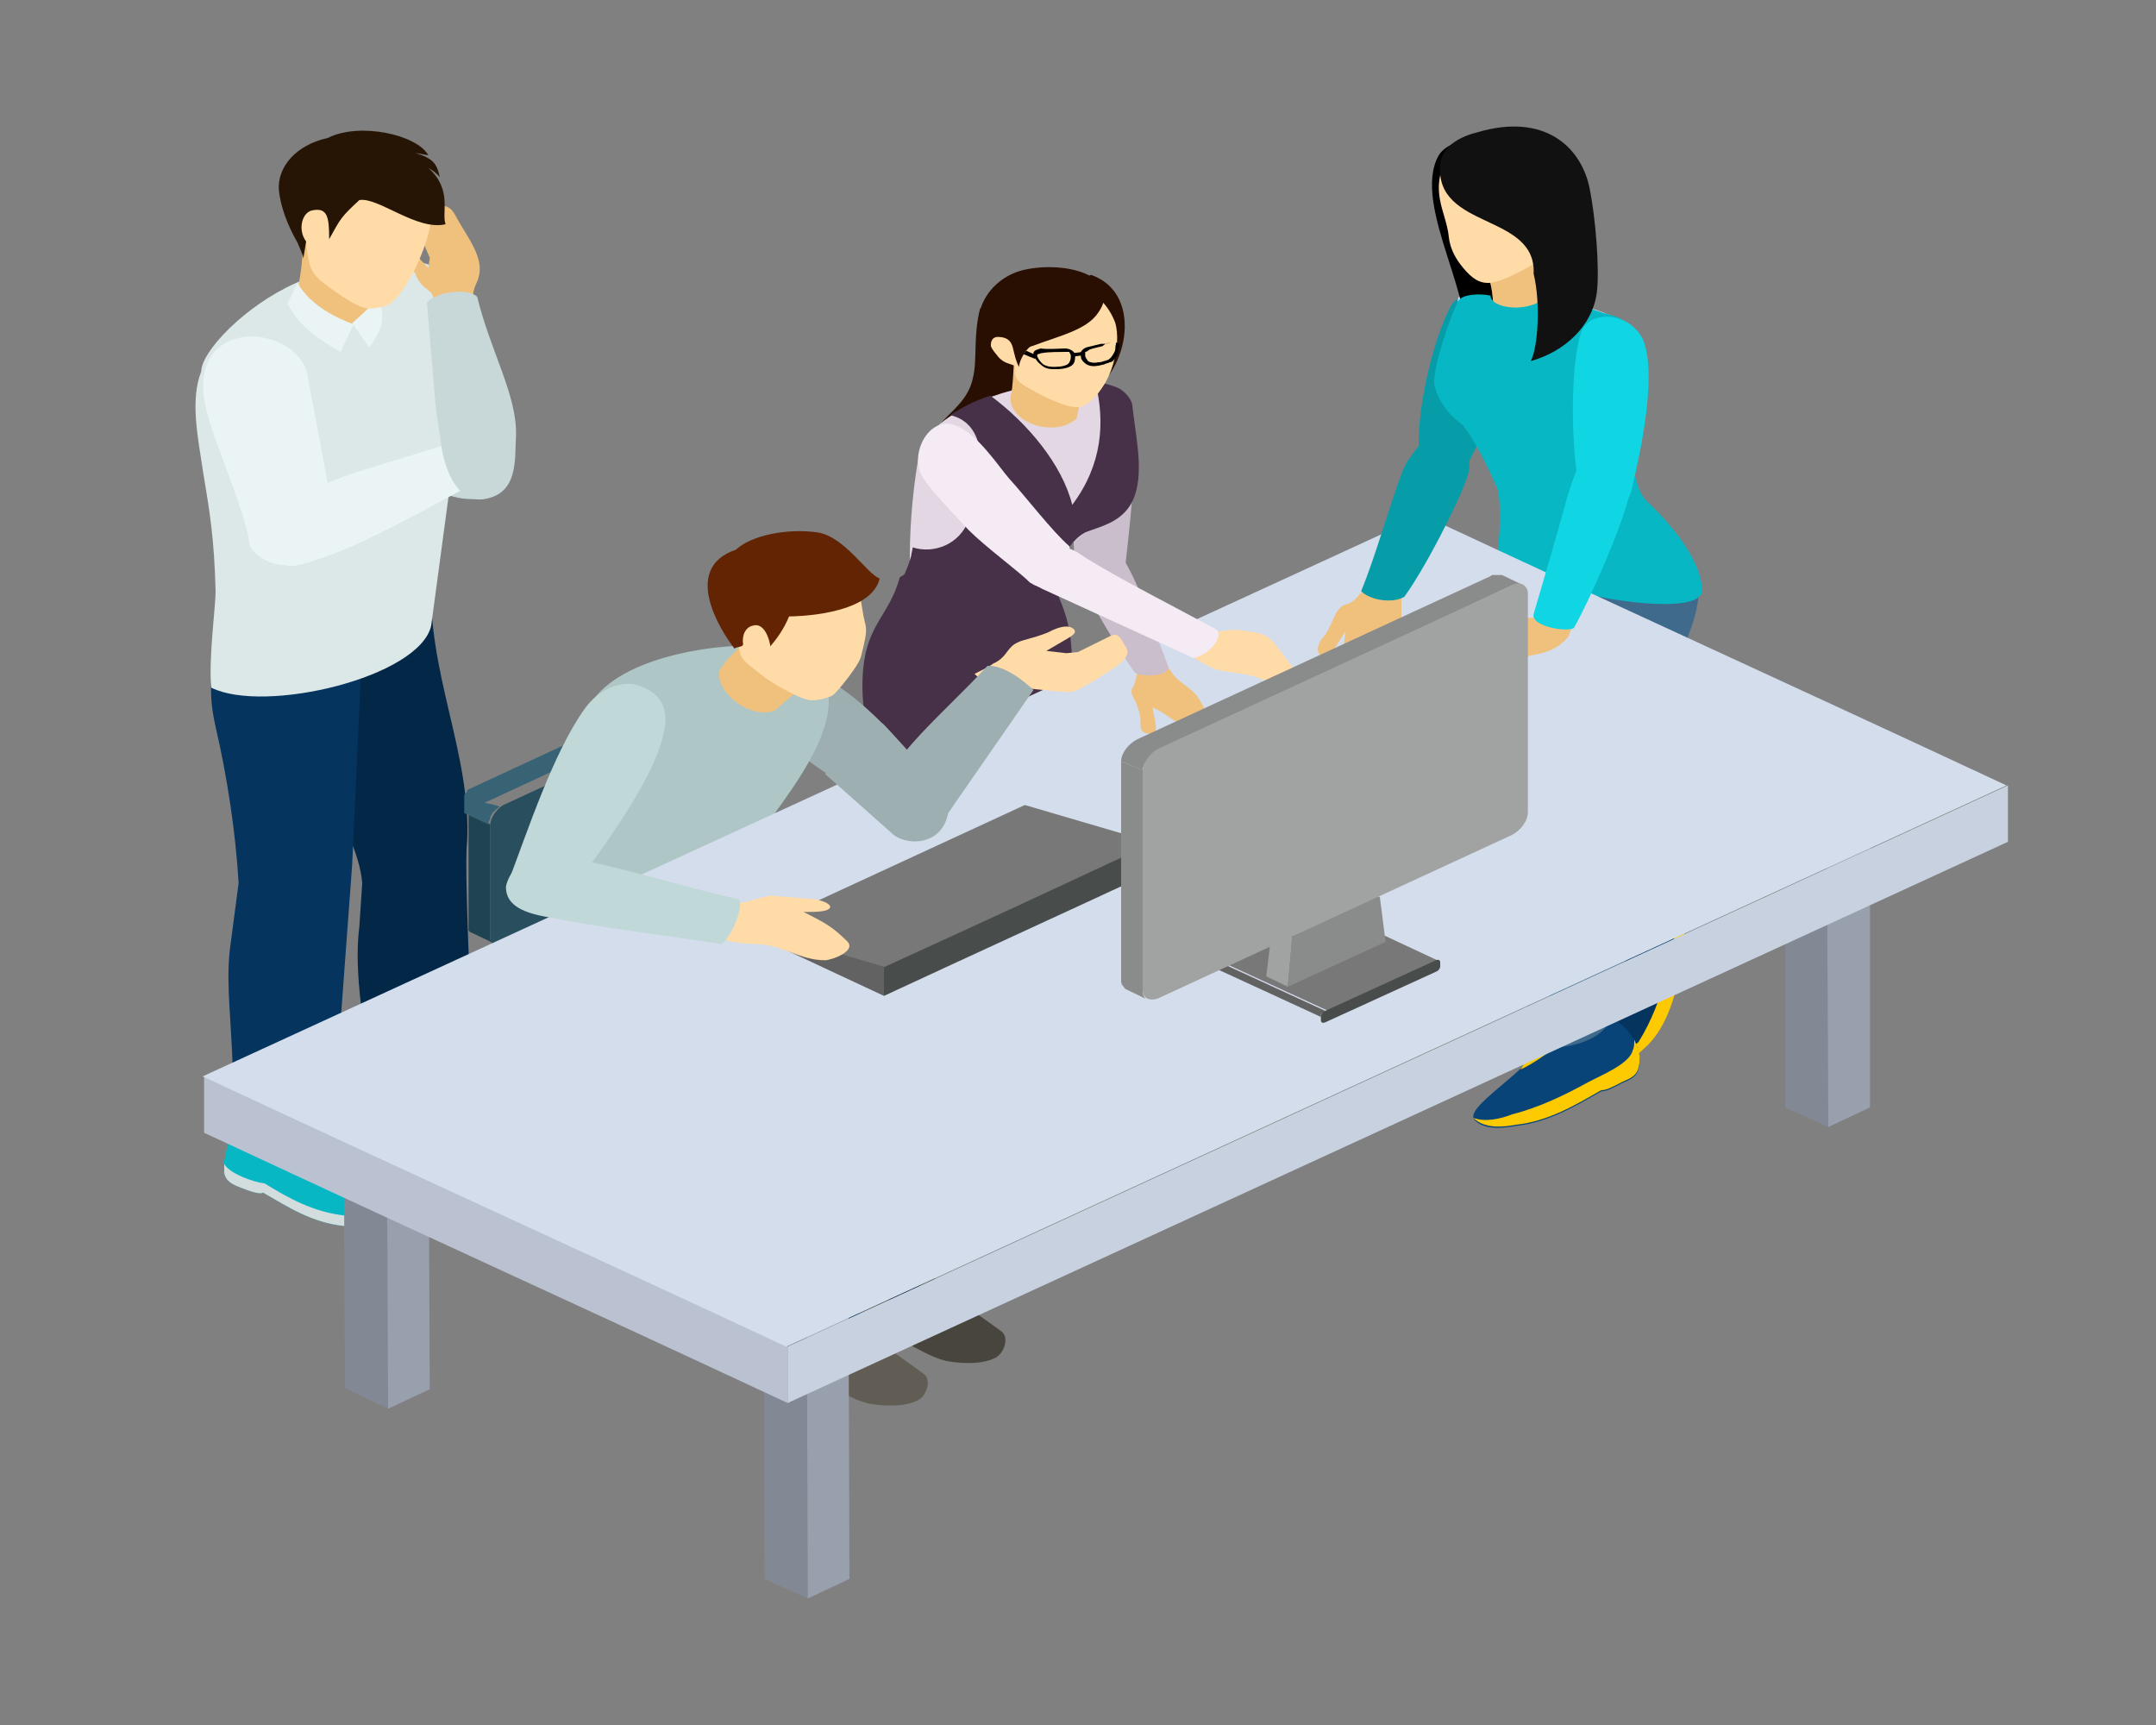 <?xml version="1.0" encoding="UTF-8"?>
<svg xmlns="http://www.w3.org/2000/svg" xmlns:xlink="http://www.w3.org/1999/xlink" width="350px" height="280px" viewBox="0 0 350 280" version="1.1">
<rect x="0" y="0" width="350" height="280" fill="#808080" stroke="none"/>
<g id="surface1">
<path style=" stroke:none;fill-rule:nonzero;fill:rgb(2.745%,71.765%,76.863%);fill-opacity:1;" d="M 50.633 182.934 C 51.801 186.48 52.965 187.414 54.832 188.906 C 56.234 190.027 63.934 193.945 64.633 195.254 C 65.102 196.188 65.102 197.492 63.465 198.426 C 61.602 199.359 58.102 199.359 55.766 198.988 C 50.633 198.426 46.898 196 42.699 193.574 C 42.234 193.945 40.602 193.387 38.734 192.641 C 37.332 192.078 36.633 191.52 36.398 190.398 C 36.168 189.652 36.398 188.16 36.633 187.414 C 36.867 185.359 38.035 183.68 39.199 181.625 L 44.102 180.691 Z M 50.633 182.934 "/>
<path style=" stroke:none;fill-rule:nonzero;fill:rgb(82.745%,86.667%,87.059%);fill-opacity:1;" d="M 64.867 195.812 C 65.102 196.559 64.633 197.68 63.465 198.426 C 61.602 199.359 58.102 199.359 55.766 198.988 C 50.633 198.426 46.898 196 42.699 193.574 C 42.234 193.945 40.602 193.387 38.734 192.641 C 37.332 192.078 36.633 191.52 36.398 190.398 L 36.398 188.906 C 37.102 190.398 41.066 191.895 42.934 192.078 C 46.898 194.508 50.867 196.746 56 197.309 C 58.332 197.68 61.832 197.68 63.699 196.746 C 64.168 196.188 64.633 196 64.867 195.812 Z M 64.867 195.812 "/>
<path style=" stroke:none;fill-rule:nonzero;fill:rgb(2.745%,61.569%,65.882%);fill-opacity:1;" d="M 75.133 178.266 C 76.301 181.812 77.465 182.746 79.332 184.238 C 80.734 185.359 88.434 189.281 89.133 190.586 C 89.602 191.52 89.602 192.828 87.965 193.762 C 86.102 194.691 82.602 194.691 80.266 194.32 C 75.133 193.762 71.398 191.332 67.199 188.906 C 66.734 189.281 65.102 188.719 63.234 187.973 C 61.832 187.414 61.133 186.852 60.898 185.734 C 60.668 184.988 60.898 183.492 61.133 182.746 C 61.367 180.691 62.535 179.012 63.699 176.961 L 68.602 176.027 Z M 75.133 178.266 "/>
<path style=" stroke:none;fill-rule:nonzero;fill:rgb(74.51%,79.608%,80%);fill-opacity:1;" d="M 89.367 191.148 C 89.602 191.895 89.133 193.012 87.965 193.762 C 86.102 194.691 82.602 194.691 80.266 194.32 C 75.133 193.762 71.398 191.332 67.199 188.906 C 66.734 189.281 65.102 188.719 63.234 187.973 C 61.832 187.414 61.133 186.852 60.898 185.734 L 60.898 184.238 C 61.602 185.734 65.566 187.227 67.434 187.414 C 71.398 189.84 75.367 192.078 80.5 192.641 C 82.832 193.012 86.332 193.012 88.199 192.078 C 88.668 191.707 89.133 191.52 89.367 191.148 Z M 89.367 191.148 "/>
<path style=" stroke:none;fill-rule:nonzero;fill:rgb(1.176%,15.294%,27.843%);fill-opacity:1;" d="M 49.934 96.508 C 48.766 101.172 47.133 105.281 46.668 109.945 C 45.734 118.906 58.102 133.652 58.801 143.359 L 58.332 150.453 C 57.398 157.734 59.035 167.254 61.133 179.012 C 63.465 183.309 76.066 184.238 77.234 182.934 C 77.465 182.559 75.133 141.68 75.832 136.641 C 76.535 122.266 69.301 109.199 70 93.707 Z M 49.934 96.508 "/>
<path style=" stroke:none;fill-rule:nonzero;fill:rgb(1.961%,20.392%,36.863%);fill-opacity:1;" d="M 36.398 98.746 C 35.234 106.398 33.133 109.945 35 117.973 C 36.867 126 38.266 135.148 38.734 143.359 L 37.332 154 C 36.398 161.281 38.5 171.172 37.566 182.375 C 35.934 187.414 52.035 190.773 53.668 187.785 L 57.168 140.375 C 57.867 126 58.332 114.426 59.035 99.121 Z M 36.398 98.746 "/>
<path style=" stroke:none;fill-rule:nonzero;fill:rgb(78.431%,84.706%,85.098%);fill-opacity:1;" d="M 69.766 77.652 C 71.168 81.199 77.234 81.574 80.266 80.453 C 82.133 79.707 83.301 76.16 83.535 74.293 C 82.602 68.32 77 48.16 73.266 45.172 C 68.832 41.812 60.668 41.441 59.266 51.148 C 58.566 55.625 66.035 69.254 69.766 77.652 Z M 69.766 77.652 "/>
<path style=" stroke:none;fill-rule:nonzero;fill:rgb(86.275%,90.588%,90.98%);fill-opacity:1;" d="M 32.668 60.293 C 30.801 64.961 32.199 71.309 32.898 76.16 C 34.066 83.254 34.766 87.172 35 95.945 C 35 98.559 33.832 106.961 34.301 111.625 C 42.934 115.922 68.133 109.945 70 101.547 L 74.668 66.828 C 75.832 60.668 77.699 41.254 65.801 42.559 C 61.367 43.121 54.602 42.746 48.066 45.922 C 39.668 49.652 32.668 57.121 32.668 60.293 Z M 32.668 60.293 "/>
<path style=" stroke:none;fill-rule:nonzero;fill:rgb(92.157%,95.686%,96.078%);fill-opacity:1;" d="M 41.301 89.602 C 45.5 94.078 54.832 90.719 54.832 87.172 L 49.934 61.039 C 48.535 52.266 28.699 50.773 33.832 67.762 C 35.465 73.359 38.734 80.453 40.367 87.172 C 40.367 88.105 40.602 89.039 41.301 89.602 Z M 41.301 89.602 "/>
<path style=" stroke:none;fill-rule:nonzero;fill:rgb(94.118%,75.686%,49.02%);fill-opacity:1;" d="M 49 37.707 C 49.465 40.32 48.766 45.547 48.066 47.973 C 46.898 52.078 61.602 56 61.133 48.348 C 61.133 47.227 61.133 46.105 61.367 44.988 Z M 74.199 35.465 C 75.832 38.453 78.633 41.812 77.699 44.988 C 77.465 46.105 76.301 47.227 77 49.652 L 70.465 51.148 C 70.234 49.465 70.465 48.719 70.234 47.973 C 70 47.039 68.133 46.668 67.434 44.426 C 66.5 42.934 65.102 41.441 66.266 40.879 C 66.965 40.691 67.668 41.441 68.133 42 C 68.602 42.559 69.066 42.934 69.535 43.492 C 69.535 42.934 69.766 42.375 69.766 41.812 C 69.301 40.691 68.832 39.762 68.367 38.641 L 67.199 35.281 C 66.965 34.535 68.832 33.602 70.234 33.414 C 73.035 33.039 73.5 34.16 74.199 35.465 Z M 74.199 35.465 "/>
<path style=" stroke:none;fill-rule:nonzero;fill:rgb(92.157%,95.686%,96.078%);fill-opacity:1;" d="M 48.301 45.922 C 50.398 49.652 54.832 51.707 57.398 52.641 L 55.301 57.121 C 49 53.574 47.832 51.332 46.668 49.281 Z M 48.301 45.922 "/>
<path style=" stroke:none;fill-rule:nonzero;fill:rgb(92.157%,95.686%,96.078%);fill-opacity:1;" d="M 61.367 47.414 C 60.668 49.465 59.266 50.586 57.168 52.453 L 59.965 56.375 C 62.066 53.387 62.301 52.266 61.832 49.465 Z M 61.367 47.414 "/>
<path style=" stroke:none;fill-rule:nonzero;fill:rgb(100%,85.882%,65.49%);fill-opacity:1;" d="M 70 35.094 C 70 38.641 66.266 47.602 63 49.465 C 62.301 49.84 60.434 50.215 59.5 50.027 C 57.633 49.84 53.199 46.48 52.035 45.547 C 50.168 43.867 50.168 42.746 49.699 39.574 L 48.535 36.961 L 49 28.188 C 55.535 26.32 61.133 25.012 64.168 25.762 C 67.199 26.508 69.766 28.559 70 35.094 Z M 70 35.094 "/>
<path style=" stroke:none;fill-rule:nonzero;fill:rgb(14.902%,8.235%,1.961%);fill-opacity:1;" d="M 72.332 36.398 C 71.633 34.535 73.5 30.801 69.535 27.254 C 70.234 27.625 70.934 28.188 71.398 28.746 C 70.934 26.691 70.465 25.762 67.434 24.828 C 68.367 25.012 68.602 25.012 69.535 25.199 C 67.668 21.84 58.332 19.785 53.199 22.398 C 48.066 23.52 45.035 27.066 45.266 30.801 C 45.5 33.414 46.668 36.586 48.301 39.387 C 48.766 40.508 49.234 41.441 49.234 42 L 49.699 39.199 C 48.301 37.332 49 34.535 50.633 34.16 C 53.199 33.602 53.434 35.281 53.434 38.828 C 55.301 35.465 55.301 35.281 58.332 32.48 C 61.367 31.922 67.668 37.52 72.332 36.398 Z M 72.332 36.398 "/>
<path style=" stroke:none;fill-rule:nonzero;fill:rgb(92.157%,95.686%,96.078%);fill-opacity:1;" d="M 57.633 76.719 L 72.801 72.055 C 76.301 72.426 78.633 75.602 77.465 78.215 C 67.898 83.254 59.266 88.293 51.801 90.719 C 47.367 92.027 46.199 92.961 43.398 89.039 C 41.066 86.055 46.668 81.199 51.102 79.332 C 52.734 78.586 55.301 77.465 57.633 76.719 Z M 57.633 76.719 "/>
<path style=" stroke:none;fill-rule:nonzero;fill:rgb(78.431%,84.706%,85.098%);fill-opacity:1;" d="M 70.699 65.707 L 69.301 49.094 C 70.699 47.414 75.832 46.668 77.465 48.16 C 79.566 56.934 84 64.215 83.766 70.746 C 83.535 74.48 84.234 80.078 78.633 81.012 C 74.199 81.762 72.102 75.973 71.633 72.238 C 71.398 70.375 70.934 67.574 70.699 65.707 Z M 70.699 65.707 "/>
<path style=" stroke:none;fill-rule:nonzero;fill:rgb(2.745%,61.569%,65.882%);fill-opacity:1;" d="M 235.434 49.84 C 232.867 54.691 230.301 64.961 230.301 71.867 C 230.301 76.348 236.832 78.398 238.699 74.48 C 241.965 68.133 246.867 57.867 245.234 52.078 C 243.832 47.039 237.066 46.48 235.434 49.84 Z M 235.434 49.84 "/>
<path style=" stroke:none;fill-rule:nonzero;fill:rgb(1.961%,20.392%,36.863%);fill-opacity:1;" d="M 257.602 154.375 C 258.766 156.238 259.699 158.852 259.934 161.652 C 260.398 166.879 259.465 172.105 261.566 172.48 C 264.133 172.852 266 170.801 267.398 169.492 C 270.434 166.32 271.602 161.84 272.535 157.922 C 273.234 157.359 273.465 156.426 273.934 154.934 C 274.398 153.625 274.398 152.879 273.699 152.133 C 273.234 151.574 272.301 150.641 271.602 150.266 C 267.633 147.84 264.832 148.961 262.965 148.215 L 260.168 149.332 Z M 257.602 154.375 "/>
<path style=" stroke:none;fill-rule:nonzero;fill:rgb(99.216%,79.216%,0.392%);fill-opacity:1;" d="M 261.332 172.293 C 261.332 172.293 261.566 172.293 261.801 172.48 C 264.367 172.852 266.234 170.801 267.633 169.492 C 270.668 166.32 271.832 161.84 272.766 157.922 C 273.465 157.359 273.699 156.426 274.168 154.934 C 274.633 153.625 274.633 152.879 273.934 152.133 C 273.465 151.574 272.535 150.641 271.832 150.266 C 271.133 149.895 270.434 149.52 269.734 149.332 C 270.199 149.707 270.668 150.266 271.133 150.641 C 272.766 152.508 270.898 156.426 270.434 158.48 C 269.5 162.027 268.102 165.762 266 169.121 C 264.832 170.055 263.199 171.734 261.332 172.293 Z M 254.566 154 C 254.566 153.254 257.133 151.945 259.234 152.32 C 262.035 152.879 261.566 159.039 260.633 162.215 C 259.465 158.48 254.566 155.492 254.566 154 Z M 254.566 154 "/>
<path style=" stroke:none;fill-rule:nonzero;fill:rgb(3.137%,26.667%,47.059%);fill-opacity:1;" d="M 251.766 166.508 C 251.066 168.559 249.434 170.988 247.332 173.039 C 243.133 176.961 238 180.32 239.398 181.812 C 241.035 183.492 244.066 183.121 246.168 182.746 C 251.301 182.188 255.734 179.574 259.934 177.148 C 260.867 177.148 261.801 176.586 263.668 175.652 C 265.066 175.094 265.766 174.535 266 173.414 C 266.234 172.668 266.234 171.547 266 170.801 C 265.066 166.879 262.266 165.945 261.566 164.641 L 258.535 164.078 Z M 251.766 166.508 "/>
<path style=" stroke:none;fill-rule:nonzero;fill:rgb(99.216%,79.216%,0.392%);fill-opacity:1;" d="M 239.168 181.441 C 239.168 181.625 239.168 181.625 239.168 181.441 C 241.035 183.309 244.066 182.934 246.168 182.559 C 251.301 182 255.734 179.387 259.934 176.961 C 260.867 176.961 261.801 176.398 263.668 175.465 C 265.066 174.906 265.766 174.348 266 173.227 C 266.234 172.48 266.234 171.359 266 170.613 C 265.766 169.867 265.535 169.309 265.301 168.746 C 265.301 169.309 265.301 170.055 265.066 170.426 C 264.602 172.668 259.934 174.535 257.832 175.652 C 254.102 177.707 249.898 179.762 245.465 180.879 C 243.602 181.625 241.035 182.188 239.168 181.441 Z M 239.168 181.441 "/>
<path style=" stroke:none;fill-rule:nonzero;fill:rgb(77.647%,87.059%,94.902%);fill-opacity:1;" d="M 255.035 49.094 C 262.965 51.148 267.633 53.945 265.766 55.441 C 263.668 56.934 255.734 56.375 247.801 54.32 C 239.867 52.266 235.199 49.465 237.066 47.973 C 239.168 46.668 247.102 47.039 255.035 49.094 Z M 255.035 49.094 "/>
<path style=" stroke:none;fill-rule:nonzero;fill:rgb(21.176%,35.294%,47.059%);fill-opacity:1;" d="M 235.668 120.398 L 255.965 153.812 C 255.965 154 256.199 154 256.434 154 C 257.602 154 259.699 151.945 261.332 149.52 C 262.5 147.652 262.965 145.973 262.734 145.414 C 260.168 138.133 257.367 129.734 252 123.387 C 250.133 121.148 249.434 121.52 247.566 119.652 C 243.133 115.172 235.199 116.48 235.668 120.398 Z M 235.668 120.398 "/>
<path style=" stroke:none;fill-rule:nonzero;fill:rgb(21.176%,35.294%,47.059%);fill-opacity:1;" d="M 235.898 119.281 C 234.5 122.828 243.832 126.188 248.5 121.52 L 270.668 90.719 L 249.199 77.84 C 246.633 84 245.699 85.309 243.602 91.652 C 240.566 100.613 237.766 111.625 235.898 119.281 Z M 235.898 119.281 "/>
<path style=" stroke:none;fill-rule:nonzero;fill:rgb(25.098%,41.569%,54.902%);fill-opacity:1;" d="M 258.535 84.375 L 256.898 84.375 L 255.734 91.465 C 251.766 99.121 252.234 116.668 252.465 123.945 L 252.465 126.934 C 252.234 132.906 263.668 130.668 265.066 127.492 C 267.398 121.895 268.102 119.465 270.199 112.934 C 273.699 102.105 281.867 93.332 267.867 83.625 Z M 258.535 84.375 "/>
<path style=" stroke:none;fill-rule:nonzero;fill:rgb(25.098%,41.569%,54.902%);fill-opacity:1;" d="M 252.465 127.121 L 251.301 169.492 C 251.301 169.68 251.301 169.867 251.535 169.867 C 252.465 170.238 256.199 169.867 259 168.188 C 261.102 166.879 261.801 165.012 261.801 164.266 C 263.898 155.492 266.699 145.414 266.234 138.879 C 266 132.719 265.066 129.359 265.066 126.746 C 265.301 120.961 252.699 115.922 252.465 127.121 Z M 252.465 127.121 "/>
<path style=" stroke:none;fill-rule:nonzero;fill:rgb(0%,0%,0%);fill-opacity:1;" d="M 242.199 21.84 C 237.766 22.398 234.734 23.332 233.566 25.199 C 228.898 33.414 240.801 50.215 237.066 56.934 L 247.801 54.508 L 250.602 31.547 Z M 242.199 21.84 "/>
<path style=" stroke:none;fill-rule:nonzero;fill:rgb(94.118%,75.686%,49.02%);fill-opacity:1;" d="M 250.367 37.332 C 250.602 39.012 249.668 43.309 253.168 47.227 L 246.867 53.199 L 242.434 51.148 C 242.434 47.227 241.965 44.988 240.332 42 Z M 250.367 37.332 "/>
<path style=" stroke:none;fill-rule:nonzero;fill:rgb(2.745%,71.765%,76.863%);fill-opacity:1;" d="M 252.699 46.105 C 255.266 48.906 257.832 50.215 261.566 51.148 C 268.566 53.012 266.699 62.719 265.301 69.254 C 264.602 72.988 265.066 75.602 265.535 77.652 C 266 79.148 266.234 80.266 267.398 81.387 C 272.301 86.055 276.734 92.027 276.266 96.508 L 276.035 96.508 C 276.035 96.691 275.801 96.879 275.566 97.066 C 273.234 98.746 264.367 98.188 255.5 95.945 C 247.332 93.895 242.199 91.094 243.133 89.414 C 243.602 86.055 243.602 81.012 243.133 79.52 C 242.668 78.215 239.867 72.055 237.535 69.066 C 234.734 67.012 233.332 64.586 232.867 62.535 C 232.398 60.293 235.434 51.148 236.832 48.719 C 237.535 47.785 240.102 47.602 241.965 47.973 C 241.965 50.398 250.367 51.332 252.699 46.105 Z M 252.699 46.105 "/>
<path style=" stroke:none;fill-rule:nonzero;fill:rgb(100%,85.882%,65.49%);fill-opacity:1;" d="M 234.965 25.387 C 231.934 31.172 234.734 34.16 235.199 38.453 C 235.434 40.691 236.602 42.375 237.535 43.492 C 238.934 45.172 240.102 45.922 241.5 45.922 C 244.066 46.105 253.867 40.691 253.867 37.895 L 254.102 26.691 Z M 234.965 25.387 "/>
<path style=" stroke:none;fill-rule:nonzero;fill:rgb(7.059%,6.667%,6.667%);fill-opacity:1;" d="M 248.965 44.426 C 250.133 49.281 249.668 56.375 248.5 58.613 C 253.867 57.121 258.535 53.012 259.234 47.414 C 259.699 43.492 259 35.281 258.066 30.613 C 256.668 23.707 250.602 18.293 239.867 21.465 C 237.535 22.027 234.035 23.52 233.801 26.691 C 232.867 37.332 249.434 34.535 248.965 44.426 Z M 248.965 44.426 "/>
<path style=" stroke:none;fill-rule:nonzero;fill:rgb(99.216%,79.216%,0.392%);fill-opacity:1;" d="M 249.434 164.266 C 250.133 163.707 252.934 164.266 254.332 165.762 C 255.965 167.812 250.367 171.922 246.867 173.602 C 249.199 170.238 248.035 165.387 249.434 164.266 Z M 249.434 164.266 "/>
<path style=" stroke:none;fill-rule:nonzero;fill:rgb(79.608%,74.51%,80%);fill-opacity:1;" d="M 182.699 64.215 C 185.734 67.012 183.168 87.359 182.699 91.652 C 182 92.586 179.434 94.266 175.465 93.895 C 174.535 92.961 174.535 91.84 174.535 91.652 C 173.832 85.867 174.766 75.039 174.535 69.066 Z M 182.699 64.215 "/>
<path style=" stroke:none;fill-rule:nonzero;fill:rgb(16.078%,5.882%,0.392%);fill-opacity:1;" d="M 159.133 50.027 C 157.965 54.32 158.668 58.426 157.965 61.227 C 157.266 64.961 154.234 66.828 152.602 68.879 C 147.699 75.227 176.633 63.465 176.633 63.281 C 175 57.68 169.398 54.879 164.035 51.707 C 164.5 51.895 159.133 50.215 159.133 50.027 Z M 159.133 50.027 "/>
<path style=" stroke:none;fill-rule:nonzero;fill:rgb(94.118%,75.686%,49.02%);fill-opacity:1;" d="M 168 94.641 L 169.633 94.641 L 169.398 106.773 C 169.867 113.68 171.5 127.492 171.734 134.398 C 171.965 138.879 170.566 141.121 170.566 144.48 C 171.035 154 169.633 163.148 169.398 172.852 L 164.035 176.961 C 161.465 162.215 157.5 154.188 157.965 145.785 C 158.668 131.785 157.965 131.973 156.102 123.199 C 153.301 109.762 155.168 119.281 155.867 113.867 C 156.332 109.762 157.266 104.535 161.465 94.078 Z M 168 94.641 "/>
<path style=" stroke:none;fill-rule:nonzero;fill:rgb(100%,85.882%,65.49%);fill-opacity:1;" d="M 156.566 101.734 L 158.199 101.734 L 157.965 113.867 C 158.434 120.773 160.066 134.586 160.301 141.492 C 160.535 145.973 159.133 148.215 159.133 151.574 C 159.602 161.094 158.199 170.238 157.965 179.945 L 152.602 184.055 C 150.035 169.309 146.066 161.281 146.535 152.879 C 147.234 138.879 146.535 139.066 144.668 130.293 C 141.867 116.852 143.734 126.375 144.434 120.961 C 144.898 116.852 145.832 111.625 150.035 101.172 Z M 156.566 101.734 "/>
<path style=" stroke:none;fill-rule:nonzero;fill:rgb(100%,85.882%,65.49%);fill-opacity:1;" d="M 157.965 175.84 C 157.734 178.453 158.434 179.945 158.898 180.879 C 160.066 183.121 164.965 185.922 167.066 187.602 L 166.367 189.84 L 163.801 189.84 L 160.535 189.652 C 158.668 188.535 157.035 187.039 155.633 186.105 C 150.965 183.121 149.332 182.746 150.5 180.508 C 150.965 179.574 151.668 176.027 150.5 171.734 Z M 157.965 175.84 "/>
<path style=" stroke:none;fill-rule:nonzero;fill:rgb(1.961%,20.392%,36.863%);fill-opacity:1;" d="M 165.434 186.48 C 165.898 186.852 166.367 187.414 166.367 187.973 C 166.367 188.535 165.668 189.094 164.035 189.094 C 161.934 189.281 158.668 187.227 156.566 185.547 C 154.234 183.68 152.133 182 150.965 179.945 C 149.566 181.254 149.102 182.746 149.566 184.801 L 150.035 187.039 L 153.301 188.348 L 154.699 187.973 L 154.699 187.227 C 156.332 188.16 158.434 190.398 159.832 190.961 C 163.102 192.453 165.434 192.266 167.301 192.266 C 168.699 192.266 170.102 191.52 169.867 190.398 C 169.168 188.535 166.367 187.039 165.434 186.48 Z M 165.434 186.48 "/>
<path style=" stroke:none;fill-rule:nonzero;fill:rgb(94.118%,75.686%,49.02%);fill-opacity:1;" d="M 169.398 170.613 C 169.168 173.227 169.867 174.719 170.332 175.652 C 171.5 177.895 176.398 180.691 178.5 182.375 L 177.801 184.613 L 175.234 184.613 L 171.965 184.426 C 170.102 183.309 168.465 181.812 167.066 180.879 C 162.398 177.895 160.766 177.52 161.934 175.281 C 162.398 174.348 163.102 170.801 161.934 166.508 Z M 169.398 170.613 "/>
<path style=" stroke:none;fill-rule:nonzero;fill:rgb(1.569%,15.686%,27.843%);fill-opacity:1;" d="M 176.867 181.254 C 177.332 181.625 177.801 182.188 177.801 182.746 C 177.801 183.309 177.102 183.867 175.465 183.867 C 173.367 184.055 170.102 182 168 180.32 C 165.668 178.453 163.566 176.773 162.398 174.719 C 161 176.027 160.535 177.52 161 179.574 L 161.465 181.812 L 164.734 183.121 L 166.133 182.746 L 166.133 182 C 167.766 182.934 169.867 185.172 171.266 185.734 C 174.535 187.227 176.867 187.039 178.734 187.039 C 180.133 187.039 181.535 186.293 181.301 185.172 C 180.602 183.492 178.035 181.812 176.867 181.254 Z M 176.867 181.254 "/>
<path style=" stroke:none;fill-rule:nonzero;fill:rgb(27.843%,19.216%,28.235%);fill-opacity:1;" d="M 140 111.441 C 140 119.094 143.5 128.238 144.898 140 C 144.898 140.934 145.602 141.68 146.766 142.426 C 150.5 144.293 159.133 143.172 165.668 140.188 C 170.332 137.945 172.898 135.332 172.434 133.465 C 175 106.027 174.301 102.852 171.965 97.066 C 170.801 93.895 168.234 90.535 168.234 89.039 C 160.301 95.762 151.898 89.785 146.066 93.707 C 144.199 100.613 140 101.359 140 111.441 Z M 140 111.441 "/>
<path style=" stroke:none;fill-rule:nonzero;fill:rgb(88.627%,84.314%,89.02%);fill-opacity:1;" d="M 157.734 65.707 C 153.535 67.574 150.035 70.188 149.102 74.293 C 148.398 78.215 147.699 84.188 147.699 90.348 C 147.699 110.879 175.934 86.613 175.934 86.613 C 178.035 85.492 181.301 85.121 183.168 82.32 C 185.734 78.215 184.332 72.238 183.633 66.453 C 183.633 65.148 182.934 64.027 181.301 63.281 C 176.633 61.039 166.133 61.785 157.734 65.707 Z M 157.734 65.707 "/>
<path style=" stroke:none;fill-rule:nonzero;fill:rgb(27.843%,19.216%,28.235%);fill-opacity:1;" d="M 183.867 66.266 C 184.566 72.055 185.965 78.027 183.398 82.133 C 181.535 84.934 178.5 85.492 176.168 86.426 C 174.066 87.547 171.734 90.535 169.633 98 L 144.434 106.961 C 140.699 100.613 146.301 96.508 147.934 90.16 C 147.934 89.785 148.168 89.227 148.168 88.852 C 151.668 89.973 155.867 88.293 157.266 84.375 C 160.766 74.668 159.367 68.508 154.234 67.387 C 156.332 66.078 157.965 65.148 160.766 64.215 C 166.832 68.691 172.434 75.414 174.066 81.945 C 178.965 75.414 179.434 68.508 177.801 61.973 C 179.199 62.16 180.602 62.535 181.766 63.094 C 183.168 64.027 183.867 65.148 183.867 66.266 Z M 183.867 66.266 "/>
<path style=" stroke:none;fill-rule:nonzero;fill:rgb(94.118%,75.686%,49.02%);fill-opacity:1;" d="M 164.734 57.121 C 164.5 58.988 164.5 63.094 164.035 64.398 C 163.801 68.691 171.266 71.121 174.766 67.945 L 176.168 61.414 Z M 164.734 57.121 "/>
<path style=" stroke:none;fill-rule:nonzero;fill:rgb(16.078%,5.882%,0.392%);fill-opacity:1;" d="M 177.102 44.613 C 186.199 47.785 182.699 61.785 175.934 64.215 L 167.301 61.602 L 165.898 54.879 L 170.566 47.973 Z M 177.102 44.613 "/>
<path style=" stroke:none;fill-rule:nonzero;fill:rgb(100%,85.882%,65.49%);fill-opacity:1;" d="M 181.066 52.453 C 181.535 54.133 181.535 56.934 180.367 60.105 C 179.668 61.973 178.965 62.906 178.266 63.84 C 177.566 64.773 176.168 66.078 175 66.078 C 172.668 66.266 167.766 63.465 166.832 62.906 C 165.434 62.16 164.734 61.414 164.734 60.293 L 164.734 59.359 C 163.801 58.988 163.102 58.988 162.168 58.055 C 161.465 57.121 160.535 56.375 160.301 54.32 C 159.602 48.906 163.332 46.48 167.301 45.547 C 172.668 44.613 178.965 46.668 181.066 52.453 Z M 181.066 52.453 "/>
<path style=" stroke:none;fill-rule:nonzero;fill:rgb(16.078%,5.882%,0.392%);fill-opacity:1;" d="M 165.434 59.547 C 164.965 58.801 164.734 57.68 164.5 56.746 C 164.266 55.625 163.801 54.691 161.934 54.691 C 161 54.691 160.301 55.812 161.465 57.867 C 156.102 53.574 159.367 44.988 166.832 43.68 C 173.832 42.375 182.234 45.172 178.266 50.773 C 176.398 53.574 171.965 54.508 167.535 56.188 C 166.832 56.188 165.434 58.426 165.434 59.547 Z M 165.434 59.547 "/>
<path style=" stroke:none;fill-rule:nonzero;fill:rgb(0%,0%,0%);fill-opacity:1;" d="M 176.398 56.375 C 177.102 56.188 178.035 56 178.734 55.812 L 179.199 55.812 C 179.668 55.812 179.898 55.625 180.367 55.625 L 181.301 55.625 C 182 55.812 181.766 56.375 181.535 56.746 L 181.535 56.934 C 181.535 57.309 181.301 57.867 181.066 58.055 C 180.832 58.426 180.602 58.801 180.133 58.801 C 179.898 58.988 179.434 58.988 179.199 59.172 C 178.965 59.172 178.5 59.359 178.266 59.359 C 177.332 59.547 176.633 59.359 176.168 58.988 C 175.699 58.613 175.465 58.238 175.465 57.867 L 175.465 57.121 C 175.699 56.746 175.934 56.559 176.398 56.375 Z M 178.965 56.188 C 178.266 56.375 177.332 56.559 176.867 56.746 C 176.633 56.934 176.398 57.121 176.168 57.121 L 176.168 57.68 C 176.168 58.055 176.398 58.238 176.633 58.613 C 176.867 58.801 177.566 58.988 178.266 58.801 C 178.5 58.801 178.734 58.801 179.199 58.613 C 179.434 58.613 179.668 58.426 179.898 58.426 C 180.133 58.238 180.367 58.055 180.602 57.68 C 180.832 57.309 181.066 56.934 181.066 56.559 L 181.066 56.375 C 181.066 56 181.301 55.625 181.066 55.625 L 180.367 55.625 C 180.133 55.625 179.668 55.812 179.434 55.812 Z M 172.898 57.121 C 172.199 57.121 170.102 57.121 169.168 57.309 C 168.934 57.309 168.699 57.492 168.465 57.492 C 168.234 57.68 168.465 58.055 168.699 58.426 C 168.934 58.801 169.398 59.172 169.398 59.172 C 170.102 59.547 170.566 59.547 171.266 59.547 C 172.199 59.547 173.367 59.359 173.602 58.801 C 173.832 58.426 173.832 58.055 173.832 57.68 C 173.832 57.492 173.602 57.309 173.602 57.121 Z M 172.898 56.559 C 173.367 56.559 173.832 56.746 174.066 56.934 C 174.301 57.121 174.535 57.309 174.535 57.68 C 174.535 58.055 174.535 58.613 174.301 58.988 C 173.832 59.734 172.434 59.922 171.5 59.922 C 170.566 59.922 169.867 59.922 169.168 59.359 C 168.934 59.172 168.465 58.801 168.234 58.426 C 167.766 57.867 167.535 57.309 168 56.934 C 168.234 56.746 168.465 56.746 168.934 56.559 C 170.102 56.746 172.199 56.559 172.898 56.559 Z M 172.898 56.559 "/>
<path style=" stroke:none;fill-rule:nonzero;fill:rgb(0%,0%,0%);fill-opacity:1;" d="M 174.301 57.309 L 175.699 57.121 L 175.699 57.68 L 174.301 57.867 Z M 168.234 57.68 L 166.602 56.934 L 166.133 57.492 L 168 58.238 Z M 168.234 57.68 "/>
<path style=" stroke:none;fill-rule:nonzero;fill:rgb(61.569%,68.627%,69.02%);fill-opacity:1;" d="M 153.066 128.426 C 153.066 132.535 145.133 134.586 144.434 132.535 C 137.199 127.68 129.965 122.641 122.734 117.602 L 127.867 107.332 C 139.066 110.879 146.301 120.773 153.066 128.426 Z M 153.066 128.426 "/>
<path style=" stroke:none;fill-rule:nonzero;fill:rgb(28.235%,27.059%,24.314%);fill-opacity:1;" d="M 150.734 205.707 C 151.668 208.879 160.766 214.668 162.633 216.16 C 163.801 217.094 163.102 219.707 161.465 220.453 C 159.602 221.387 156.566 221.387 154.234 221.012 C 151.434 220.641 148.168 218.398 144.434 216.535 C 140.699 214.668 136.266 213.359 136.266 211.68 C 136.5 209.441 137.199 207.574 137.898 204.398 L 143.266 205.52 Z M 150.734 205.707 "/>
<path style=" stroke:none;fill-rule:nonzero;fill:rgb(12.157%,26.275%,31.765%);fill-opacity:1;" d="M 94.5 201.973 L 94.5 202.348 C 94.5 202.348 94.5 202.535 94.734 202.535 L 94.965 202.719 L 95.199 202.719 L 113.398 211.121 L 113.398 213.359 L 95.199 204.961 L 94.965 204.773 L 94.734 204.586 L 94.734 204.215 Z M 94.5 201.973 "/>
<path style=" stroke:none;fill-rule:nonzero;fill:rgb(16.078%,30.98%,36.863%);fill-opacity:1;" d="M 114.102 211.309 C 114.102 211.309 114.102 211.492 114.102 211.309 C 114.566 211.309 114.801 211.492 115.035 211.492 L 115.965 211.492 C 116.199 211.492 116.434 211.309 116.668 211.309 L 137.668 201.602 C 138.133 201.414 138.367 201.039 138.367 200.852 L 138.367 203.094 C 138.367 203.281 138.133 203.652 137.668 203.84 L 116.668 213.547 C 116.668 213.547 116.434 213.547 116.434 213.734 L 114.102 213.734 C 113.867 213.734 113.867 213.547 113.633 213.547 L 113.633 211.309 Z M 114.102 211.309 "/>
<path style=" stroke:none;fill-rule:nonzero;fill:rgb(21.569%,38.824%,45.882%);fill-opacity:1;" d="M 95.199 201.227 C 94.266 201.602 94.266 202.348 95.199 202.719 L 113.398 211.121 C 114.332 211.492 115.734 211.492 116.668 211.121 L 137.668 201.414 C 138.602 201.039 138.602 200.293 137.668 199.922 L 119.465 191.52 C 118.535 191.148 117.133 191.148 116.199 191.52 Z M 95.199 201.227 "/>
<path style=" stroke:none;fill-rule:nonzero;fill:rgb(1.569%,11.373%,20%);fill-opacity:1;" d="M 116.434 162.215 L 115.734 173.602 L 116.434 203.652 L 120.168 201.973 L 120.168 160.535 Z M 116.434 162.215 "/>
<path style=" stroke:none;fill-rule:nonzero;fill:rgb(3.137%,20.784%,36.078%);fill-opacity:1;" d="M 116.434 162.215 L 112.699 160.535 L 112.699 201.973 L 116.434 203.652 Z M 116.434 162.215 "/>
<path style=" stroke:none;fill-rule:nonzero;fill:rgb(21.176%,48.627%,51.373%);fill-opacity:1;" d="M 131.832 175.84 L 134.633 174.535 L 134.633 172.668 L 131.832 174.16 Z M 131.832 175.84 "/>
<path style=" stroke:none;fill-rule:nonzero;fill:rgb(1.569%,11.373%,20%);fill-opacity:1;" d="M 97.535 154 L 97.535 153.066 L 100.566 151.762 L 100.566 152.879 C 100.566 153.254 100.801 153.441 100.801 153.812 C 101.035 154.188 101.035 154.559 101.266 154.934 L 101.965 156.055 C 102.199 156.426 102.434 156.613 102.668 156.988 C 102.898 157.172 103.133 157.547 103.367 157.734 L 103.602 157.922 L 104.301 158.48 L 104.535 158.668 C 104.766 158.852 105.234 159.039 105.465 159.227 L 102.434 160.535 C 101.965 160.348 101.734 160.16 101.5 159.973 L 101.266 159.785 L 100.801 159.414 L 100.332 159.039 L 100.102 158.852 C 99.867 158.668 99.867 158.48 99.633 158.48 C 99.633 158.48 99.633 158.293 99.398 158.293 C 99.398 158.293 99.398 158.105 99.168 158.105 C 99.168 157.922 98.934 157.922 98.934 157.734 C 98.934 157.547 98.699 157.547 98.699 157.359 C 98.699 157.172 98.465 157.172 98.465 156.988 C 98.465 156.801 98.234 156.801 98.234 156.613 C 98.234 156.426 98 156.426 98 156.238 C 98 156.055 97.766 156.055 97.766 155.867 C 97.766 155.68 97.535 155.68 97.535 155.492 L 97.535 155.121 C 97.535 154.934 97.535 154.746 97.301 154.559 L 97.301 154.188 C 97.535 154.375 97.535 154.188 97.535 154 C 97.535 154.188 97.535 154.188 97.535 154 Z M 97.535 154 "/>
<path style=" stroke:none;fill-rule:nonzero;fill:rgb(1.569%,11.373%,20%);fill-opacity:1;" d="M 97.535 153.254 L 100.566 151.762 L 100.566 126.934 L 97.535 128.426 Z M 97.535 153.254 "/>
<path style=" stroke:none;fill-rule:nonzero;fill:rgb(27.451%,66.667%,70.588%);fill-opacity:1;" d="M 97.535 128.426 L 100.566 126.934 L 98.465 126 L 95.668 127.492 Z M 105.934 159.414 L 134.633 172.668 L 131.832 174.16 L 103.133 160.906 Z M 105.934 159.414 "/>
<path style=" stroke:none;fill-rule:nonzero;fill:rgb(3.137%,20.784%,36.078%);fill-opacity:1;" d="M 95.668 127.492 L 97.766 128.426 L 97.766 153.254 C 97.766 156.055 100.332 159.414 103.367 160.906 L 132.066 174.16 L 132.066 176.027 L 103.367 162.773 C 99.168 160.906 95.898 156.238 95.898 152.32 Z M 95.668 127.492 "/>
<path style=" stroke:none;fill-rule:nonzero;fill:rgb(12.157%,26.275%,31.765%);fill-opacity:1;" d="M 85.168 164.078 L 85.168 164.453 C 85.168 164.453 85.168 164.641 85.398 164.641 L 85.633 164.828 L 85.867 165.012 C 85.867 165.012 86.102 165.012 86.102 165.199 L 113.867 178.078 L 113.867 181.625 L 86.102 168.746 C 86.102 168.746 85.867 168.746 85.867 168.559 L 85.633 168.375 L 85.398 168.188 L 85.398 167.625 Z M 85.168 164.078 "/>
<path style=" stroke:none;fill-rule:nonzero;fill:rgb(16.078%,30.98%,36.863%);fill-opacity:1;" d="M 115.035 178.453 C 115.266 178.641 115.266 178.641 115.035 178.453 C 115.5 178.641 115.965 178.641 116.434 178.641 C 116.898 178.641 117.367 178.641 117.832 178.453 C 118.301 178.453 118.535 178.266 119 178.078 L 151.199 163.148 C 151.898 162.773 152.133 162.398 152.133 162.027 L 152.133 165.574 C 152.133 165.945 151.898 166.508 151.199 166.691 L 119 181.625 C 118.766 181.625 118.766 181.812 118.535 181.812 C 118.301 181.812 118.301 181.812 118.066 182 L 114.801 182 C 114.566 182 114.332 181.812 114.102 181.812 L 114.102 178.266 C 114.332 178.266 114.801 178.453 115.035 178.453 Z M 115.035 178.453 "/>
<path style=" stroke:none;fill-rule:nonzero;fill:rgb(21.569%,38.824%,45.882%);fill-opacity:1;" d="M 86.332 162.961 C 84.934 163.52 84.934 164.641 86.332 165.199 L 114.102 178.078 C 115.5 178.641 117.602 178.641 119 178.078 L 151.199 163.148 C 152.602 162.586 152.602 161.465 151.199 160.906 L 123.434 148.027 C 122.035 147.465 119.699 147.465 118.535 148.027 Z M 86.332 162.961 "/>
<path style=" stroke:none;fill-rule:nonzero;fill:rgb(12.157%,26.275%,31.765%);fill-opacity:1;" d="M 79.566 133.84 L 79.566 152.32 C 79.566 152.508 79.566 152.508 79.801 152.691 C 79.801 152.691 79.801 152.879 80.035 152.879 C 80.035 153.066 80.266 153.066 80.5 153.254 L 76.535 151.387 C 76.301 151.387 76.301 151.199 76.066 151.012 L 76.066 131.414 Z M 79.566 133.84 "/>
<path style=" stroke:none;fill-rule:nonzero;fill:rgb(21.569%,38.824%,45.882%);fill-opacity:1;" d="M 80.965 131.039 L 80.5 131.414 C 80.266 131.602 80.266 131.785 80.035 131.785 C 80.035 131.973 79.801 132.16 79.801 132.16 C 79.801 132.348 79.566 132.535 79.566 132.719 C 79.566 132.906 79.566 133.094 79.332 133.281 L 79.332 133.84 L 75.367 131.973 L 75.367 128.988 L 75.602 128.801 C 75.602 128.801 75.602 128.613 75.832 128.613 L 75.832 128.238 L 108.035 113.309 L 109.199 113.309 L 113.168 115.172 C 113.168 115.172 112.934 115.172 112.699 114.988 L 111.766 114.988 C 111.535 114.988 111.535 115.172 111.301 115.172 L 79.102 130.105 C 78.867 130.105 78.867 130.293 78.633 130.293 C 81.434 130.852 81.199 131.039 80.965 131.039 Z M 80.965 131.039 "/>
<path style=" stroke:none;fill-rule:nonzero;fill:rgb(16.078%,30.98%,36.863%);fill-opacity:1;" d="M 82.133 130.48 L 114.332 115.547 C 115.734 114.988 116.898 115.359 116.898 116.668 L 116.898 134.773 C 116.898 136.078 115.734 137.574 114.332 138.32 L 82.133 153.254 C 80.734 153.812 79.566 153.441 79.566 152.133 L 79.566 134.027 C 79.566 132.719 80.734 131.039 82.133 130.48 Z M 82.133 130.48 "/>
<path style=" stroke:none;fill-rule:nonzero;fill:rgb(0.784%,10.196%,18.824%);fill-opacity:1;" d="M 136.035 167.254 L 133.934 176.773 L 134.867 207.945 C 136.5 212.238 149.566 212.988 151.434 205.148 C 151.898 191.148 151.898 176.773 151.898 163.895 C 148.867 159.785 136.734 153.066 134.168 152.691 Z M 136.035 167.254 "/>
<path style=" stroke:none;fill-rule:nonzero;fill:rgb(0.784%,10.196%,18.824%);fill-opacity:1;" d="M 121.801 145.785 C 130.434 148.586 145.602 155.867 150.734 159.973 C 151.668 160.719 151.668 161.652 151.898 162.398 C 153.066 168.934 145.367 170.988 141.168 169.867 C 129.5 167.066 120.867 160.348 110.133 153.625 Z M 121.801 145.785 "/>
<path style=" stroke:none;fill-rule:nonzero;fill:rgb(1.176%,15.294%,27.843%);fill-opacity:1;" d="M 108.965 151.387 C 117.602 154.188 134.867 163.332 139.301 168.746 C 140 169.492 140.234 170.426 140.465 171.172 C 141.633 177.707 133.699 180.691 129.734 179.574 C 121.332 177.52 109.434 172.668 100.801 168 C 97.301 165.945 86.566 164.641 90.066 148.027 Z M 108.965 151.387 "/>
<path style=" stroke:none;fill-rule:nonzero;fill:rgb(38.039%,36.471%,32.941%);fill-opacity:1;" d="M 138.133 212.613 C 139.066 215.785 148.168 221.574 150.035 223.066 C 151.199 224 150.5 226.613 148.867 227.359 C 147 228.293 143.965 228.293 141.633 227.922 C 138.832 227.547 135.566 225.309 131.832 223.441 C 128.102 221.574 123.668 220.266 123.668 218.586 C 123.898 216.348 124.602 214.48 125.301 211.309 L 130.668 212.426 Z M 138.133 212.613 "/>
<path style=" stroke:none;fill-rule:nonzero;fill:rgb(1.176%,15.294%,27.843%);fill-opacity:1;" d="M 124.602 173.602 L 122.5 183.121 L 123.668 211.121 C 123.668 215.227 140 218.215 140 211.68 C 140.465 198.055 140.699 184.613 140.699 171.734 C 137.668 167.625 125.535 159.414 122.965 159.227 Z M 124.602 173.602 "/>
<path style=" stroke:none;fill-rule:nonzero;fill:rgb(68.627%,77.647%,78.039%);fill-opacity:1;" d="M 96.367 113.492 C 101.965 106.027 118.066 104.348 123.434 104.906 C 126.934 105.281 131.602 106.586 133.234 109.199 C 139.301 118.719 122.266 134.586 120.398 140.375 C 119.934 141.68 120.867 142.801 121.801 144.293 C 115.965 158.105 89.133 154.188 89.832 148.398 C 90.066 145.602 92.398 139.812 94.035 133.652 C 96.367 124.508 92.867 118.16 96.367 113.492 Z M 96.367 113.492 "/>
<path style=" stroke:none;fill-rule:nonzero;fill:rgb(50.98%,53.725%,58.039%);fill-opacity:1;" d="M 221.434 97.441 L 221.668 148.773 L 228.668 152.133 L 228.434 97.441 Z M 221.434 97.441 "/>
<path style=" stroke:none;fill-rule:nonzero;fill:rgb(59.608%,62.745%,67.843%);fill-opacity:1;" d="M 228.434 97.441 L 228.668 152.133 L 235.434 148.961 L 235.199 97.441 Z M 228.434 97.441 "/>
<path style=" stroke:none;fill-rule:nonzero;fill:rgb(50.98%,53.725%,58.039%);fill-opacity:1;" d="M 55.766 173.973 L 56 225.309 L 63 228.668 L 62.766 173.973 Z M 55.766 173.973 "/>
<path style=" stroke:none;fill-rule:nonzero;fill:rgb(59.608%,62.745%,67.843%);fill-opacity:1;" d="M 62.766 173.973 L 63 228.668 L 69.766 225.492 L 69.535 173.973 Z M 62.766 173.973 "/>
<path style=" stroke:none;fill-rule:nonzero;fill:rgb(50.98%,53.725%,58.039%);fill-opacity:1;" d="M 289.801 135.148 L 289.801 179.762 L 296.801 182.934 L 296.566 135.148 Z M 289.801 135.148 "/>
<path style=" stroke:none;fill-rule:nonzero;fill:rgb(59.608%,62.745%,67.843%);fill-opacity:1;" d="M 296.566 135.148 L 296.801 182.934 L 303.566 179.762 L 303.566 135.148 Z M 296.566 135.148 "/>
<path style=" stroke:none;fill-rule:nonzero;fill:rgb(50.98%,53.725%,58.039%);fill-opacity:1;" d="M 130.898 190.398 L 123.898 187.039 L 124.133 256.293 L 131.133 259.465 Z M 130.898 190.398 "/>
<path style=" stroke:none;fill-rule:nonzero;fill:rgb(59.608%,62.745%,67.843%);fill-opacity:1;" d="M 130.898 190.398 L 131.133 259.465 L 137.898 256.293 L 137.668 187.227 Z M 130.898 190.398 "/>
<path style=" stroke:none;fill-rule:nonzero;fill:rgb(72.941%,76.078%,81.961%);fill-opacity:1;" d="M 33.133 174.719 L 33.133 183.867 C 73.965 202.906 87.035 208.691 127.867 227.734 L 127.867 218.586 C 87.035 199.547 73.965 193.574 33.133 174.719 Z M 33.133 174.719 "/>
<path style=" stroke:none;fill-rule:nonzero;fill:rgb(83.137%,86.667%,92.549%);fill-opacity:1;" d="M 231 83.625 L 32.898 174.719 C 73.734 193.762 86.801 199.547 127.633 218.586 L 325.734 127.492 C 284.898 108.453 271.832 102.668 231 83.625 Z M 231 83.625 "/>
<path style=" stroke:none;fill-rule:nonzero;fill:rgb(78.431%,81.961%,87.843%);fill-opacity:1;" d="M 127.867 218.586 L 127.867 227.734 L 325.965 136.641 L 325.965 127.492 Z M 127.867 218.586 "/>
<path style=" stroke:none;fill-rule:nonzero;fill:rgb(94.118%,75.686%,49.02%);fill-opacity:1;" d="M 123.199 100.988 C 121.332 104.535 119 105.465 116.898 108.641 C 115.734 111.812 121.332 116.852 125.766 115.359 C 127.867 113.309 130.668 111.441 132.535 109.762 Z M 123.199 100.988 "/>
<path style=" stroke:none;fill-rule:nonzero;fill:rgb(100%,85.882%,65.49%);fill-opacity:1;" d="M 140 98.934 C 140.465 102.293 141.168 101.172 139.766 106.586 C 139.301 108.266 135.801 112.375 135.332 112.746 C 134.633 113.309 132.766 113.68 131.832 113.68 C 129.965 113.68 125.066 110.691 123.898 109.762 C 121.102 107.52 119.934 107.148 119.934 104.348 L 119.234 101.359 L 118.766 92.586 C 125.066 90.348 130.434 88.48 133.699 89.039 C 136.965 89.785 139.066 92.586 140 98.934 Z M 140 98.934 "/>
<path style=" stroke:none;fill-rule:nonzero;fill:rgb(38.824%,14.118%,1.569%);fill-opacity:1;" d="M 119.465 89.227 C 110.602 92.215 116.898 102.293 119.234 105.281 C 119.699 104.906 120.633 105.094 120.633 104.535 C 120.398 103.039 121.102 101.734 122.266 101.547 C 123.434 101.172 124.602 102.293 125.066 104.906 C 126 103.785 127.168 102.293 128.102 100.055 C 128.332 100.055 141.398 100.055 142.801 93.895 C 140.699 93.148 137.199 87.172 132.766 86.426 C 127.633 85.68 121.801 86.988 119.465 89.227 Z M 119.465 89.227 "/>
<path style=" stroke:none;fill-rule:nonzero;fill:rgb(38.824%,38.431%,38.431%);fill-opacity:1;" d="M 144.199 156.613 L 122.734 150.828 L 122.734 151.945 L 143.5 161.652 Z M 144.199 156.613 "/>
<path style=" stroke:none;fill-rule:nonzero;fill:rgb(47.059%,47.059%,47.059%);fill-opacity:1;" d="M 122.734 150.828 L 143.734 156.988 C 158.199 150.266 172.668 143.547 187.367 136.828 L 166.367 130.668 Z M 122.734 150.828 "/>
<path style=" stroke:none;fill-rule:nonzero;fill:rgb(28.235%,30.196%,29.412%);fill-opacity:1;" d="M 187.133 141.492 L 187.133 136.828 C 172.668 143.547 158.199 150.266 143.5 156.988 L 143.5 161.652 C 157.965 154.934 172.668 148.215 187.133 141.492 Z M 187.133 141.492 "/>
<path style=" stroke:none;fill-rule:nonzero;fill:rgb(100%,85.882%,65.49%);fill-opacity:1;" d="M 116.668 146.719 C 117.602 146.906 118.301 146.906 120.398 146.535 C 122.266 146.16 124.832 145.227 125.535 145.414 L 132.301 145.973 C 134.398 146.348 135.102 147.094 134.633 147.465 C 134.168 148.027 132.301 148.027 130.434 148.027 C 134.168 149.895 135.102 150.453 137.434 152.691 C 139.301 154.375 134.867 155.867 133.934 155.867 C 129.734 155.867 126.934 153.254 122.734 153.254 C 118.066 153.066 116.668 152.32 112.465 150.828 Z M 116.668 146.719 "/>
<path style=" stroke:none;fill-rule:nonzero;fill:rgb(75.686%,84.706%,85.098%);fill-opacity:1;" d="M 107.801 118.719 C 106.168 127.121 96.133 139.812 91.465 146.535 L 83.301 145.602 C 83.535 145.227 82.367 143.922 82.367 143.547 C 85.633 134.961 89.832 122.078 94.965 114.988 C 97.066 112 100.801 110.32 103.602 111.254 C 107.801 112.559 108.5 115.734 107.801 118.719 Z M 107.801 118.719 "/>
<path style=" stroke:none;fill-rule:nonzero;fill:rgb(75.686%,84.706%,85.098%);fill-opacity:1;" d="M 90.066 138.879 C 99.398 140.188 110.602 143.922 119.934 145.973 C 120.867 147.281 118.535 152.32 117.133 153.254 C 107.801 151.762 97.766 150.641 88.434 148.773 C 83.301 147.84 82.133 145.973 82.133 143.922 C 82.602 141.492 85.168 138.133 90.066 138.879 Z M 90.066 138.879 "/>
<path style=" stroke:none;fill-rule:nonzero;fill:rgb(94.118%,75.686%,49.02%);fill-opacity:1;" d="M 189.234 107.52 C 190.867 110.879 192.5 110.879 194.133 112.746 C 194.832 113.492 196.465 116.668 196.699 117.973 C 196.934 119.281 196.699 120.961 195.066 121.148 C 193.668 120.215 192.266 118.719 191.566 117.602 C 190.168 116.668 189 115.734 187.133 114.801 C 187.133 115.734 187.832 117.785 187.602 118.535 C 187.367 119.281 185.5 119.281 185.266 118.348 C 185.035 117.785 185.266 117.039 185.035 115.922 C 185.035 115.734 184.332 113.867 184.332 113.867 C 183.633 112.559 183.398 112.188 184.102 111.254 L 184.801 108.641 Z M 189.234 107.52 "/>
<path style=" stroke:none;fill-rule:nonzero;fill:rgb(79.608%,74.51%,80%);fill-opacity:1;" d="M 182.465 90.906 C 185.266 95.387 188.301 104.906 189.699 108.266 C 189.699 109.945 184.566 109.945 184.102 109.012 C 182.234 106.398 176.867 97.812 174.766 92.961 C 176.867 91.465 180.133 90.348 182.465 90.906 Z M 182.465 90.906 "/>
<path style=" stroke:none;fill-rule:nonzero;fill:rgb(100%,85.882%,65.49%);fill-opacity:1;" d="M 192.5 100.613 C 200.668 104.348 196 100.988 204.633 102.852 C 206.965 103.414 208.133 106.773 211.398 109.945 C 212.332 110.879 212.566 111.812 211.867 112.375 C 210.465 113.68 207.898 111.812 205.801 110.691 C 203 109.199 200.668 109.387 198.102 108.828 C 196.465 108.453 195.766 107.895 194.133 106.961 L 189.699 104.535 C 190.398 102.852 191.332 102.105 192.5 100.613 Z M 192.5 100.613 "/>
<path style=" stroke:none;fill-rule:nonzero;fill:rgb(96.078%,92.157%,96.078%);fill-opacity:1;" d="M 197.633 102.293 C 198.566 103.785 195.766 106.586 193.668 106.773 L 169.168 95.574 C 168.234 95.012 167.535 95.012 166.832 94.078 C 165.898 92.586 169.398 85.492 175.934 90.348 C 181.535 93.895 191.566 98.934 197.633 102.293 Z M 197.633 102.293 "/>
<path style=" stroke:none;fill-rule:nonzero;fill:rgb(96.078%,92.157%,96.078%);fill-opacity:1;" d="M 155.168 69.066 C 158.668 70.375 162.168 75.785 163.801 77.652 C 166.367 80.453 170.801 86.238 173.602 88.668 C 174.066 90.719 171.5 95.012 167.301 94.641 C 165.199 92.586 160.066 88.852 157.266 86.055 C 153.066 81.574 150.734 79.148 149.566 77.094 C 147.699 73.359 150.965 67.387 155.168 69.066 Z M 155.168 69.066 "/>
<path style=" stroke:none;fill-rule:nonzero;fill:rgb(6.275%,83.529%,89.02%);fill-opacity:1;" d="M 256.668 53.945 C 255.035 58.988 255.035 70 255.965 76.719 C 256.668 81.199 263.898 83.812 264.832 79.707 C 266.465 72.801 269.035 60.668 266.699 55.066 C 264.367 50.398 257.832 50.398 256.668 53.945 Z M 256.668 53.945 "/>
<path style=" stroke:none;fill-rule:nonzero;fill:rgb(94.118%,75.686%,49.02%);fill-opacity:1;" d="M 256.434 98.746 L 254.566 103.414 C 251.535 106.773 248.734 105.84 245.234 107.332 C 244.066 107.707 241.734 109.762 240.801 110.32 C 239.867 110.691 238.699 110.879 236.832 109.945 C 237.066 108.266 239.168 103.973 245 100.426 C 249.668 100.055 249.898 100.801 251.766 98.746 Z M 256.434 98.746 "/>
<path style=" stroke:none;fill-rule:nonzero;fill:rgb(6.275%,83.529%,89.02%);fill-opacity:1;" d="M 248.965 99.68 C 250.602 94.078 252.934 86.238 254.332 81.012 C 255.035 78.586 255.266 78.027 256.199 75.602 C 262.734 75.785 265.301 77.281 264.367 80.828 C 263.199 85.68 258.066 97.441 255.5 101.922 C 254.566 102.668 248.5 101.734 248.965 99.68 Z M 248.965 99.68 "/>
<path style=" stroke:none;fill-rule:nonzero;fill:rgb(94.118%,75.686%,49.02%);fill-opacity:1;" d="M 217.465 98.746 C 216.535 99.68 216.535 100.801 215.133 103.039 C 213.734 104.535 213.734 105.652 214.199 106.215 C 214.668 106.586 215.133 106.961 216.301 105.84 L 218.398 102.48 L 218.168 104.719 L 217.934 106.215 C 218.168 108.266 217.699 111.066 218.867 111.812 C 219.566 112.375 220.965 112.559 223.301 112.375 C 224.934 112 224.699 109.199 226.801 106.027 C 227.5 103.785 227.965 103.973 227.5 100.238 L 227.5 95.199 L 221.898 95.012 C 221.434 95.574 220.5 96.879 219.801 97.441 C 218.398 98.559 218.633 97.625 217.465 98.746 Z M 217.465 98.746 "/>
<path style=" stroke:none;fill-rule:nonzero;fill:rgb(47.059%,47.059%,47.059%);fill-opacity:1;" d="M 233.332 155.867 C 233.566 155.867 233.566 155.867 233.332 155.867 L 216.535 148.027 L 198.566 156.238 L 215.602 164.078 L 233.566 155.867 Z M 233.332 155.867 "/>
<path style=" stroke:none;fill-rule:nonzero;fill:rgb(38.824%,38.431%,38.431%);fill-opacity:1;" d="M 214.434 165.199 L 214.434 164.828 C 214.434 164.641 214.434 164.641 214.668 164.453 L 214.898 164.266 L 215.133 164.078 L 198.102 156.238 C 198.102 156.238 197.867 156.238 197.867 156.426 L 197.867 157.172 C 197.867 157.359 197.867 157.547 198.102 157.547 L 215.133 165.387 C 214.898 165.387 214.898 165.199 214.898 165.012 Z M 214.434 165.199 "/>
<path style=" stroke:none;fill-rule:nonzero;fill:rgb(28.235%,30.196%,29.412%);fill-opacity:1;" d="M 233.801 156.238 C 233.801 155.867 233.566 155.68 233.102 155.867 L 215.133 164.078 C 214.668 164.266 214.434 164.641 214.434 165.012 L 214.434 165.574 C 214.434 165.945 214.668 166.133 215.133 165.945 L 233.102 157.734 C 233.566 157.547 233.801 157.172 233.801 156.801 Z M 233.801 156.238 "/>
<path style=" stroke:none;fill-rule:nonzero;fill:rgb(63.137%,63.922%,63.529%);fill-opacity:1;" d="M 206.5 150.641 L 205.566 158.48 L 209.066 160.16 L 209.766 152.133 Z M 206.5 150.641 "/>
<path style=" stroke:none;fill-rule:nonzero;fill:rgb(54.118%,54.902%,54.51%);fill-opacity:1;" d="M 224 145.602 L 220.266 144.293 L 209.766 152.133 L 209.066 160.16 L 224.934 152.879 Z M 185.5 157.172 L 185.965 125.254 L 182 123.574 L 182 159.039 C 182 159.414 182 159.602 182.234 159.973 C 182.465 160.16 182.465 160.348 182.699 160.535 L 186.199 162.215 C 185.734 162.027 185.5 161.465 185.5 160.906 Z M 185.5 157.172 "/>
<path style=" stroke:none;fill-rule:nonzero;fill:rgb(54.118%,54.902%,54.51%);fill-opacity:1;" d="M 245.934 95.012 L 247.332 95.012 L 243.832 93.332 L 242.434 93.332 C 242.199 93.332 242.199 93.332 241.965 93.52 L 184.566 120.027 C 183.168 120.773 182 122.266 182 123.574 L 185.5 125.066 C 185.5 123.762 187.133 122.266 188.535 121.707 L 245.465 95.012 Z M 245.934 95.012 "/>
<path style=" stroke:none;fill-rule:nonzero;fill:rgb(63.137%,63.922%,63.529%);fill-opacity:1;" d="M 248.035 96.32 C 248.035 95.574 247.566 95.012 247.102 94.828 C 246.633 94.641 245.934 94.641 245.465 95.012 L 188.066 121.52 C 186.668 122.266 185.5 123.762 185.5 125.254 L 185.5 160.719 C 185.5 162.027 186.668 162.586 188.066 162.027 L 245.465 135.52 C 246.867 134.773 248.035 133.281 248.035 131.785 Z M 248.035 96.32 "/>
<path style=" stroke:none;fill-rule:nonzero;fill:rgb(2.745%,61.569%,65.882%);fill-opacity:1;" d="M 220.965 95.945 C 223.301 90.348 225.633 81.762 227.734 76.348 C 228.668 74.105 229.832 73.359 231.234 70.934 C 237.535 71.492 239.398 73.734 238.234 77.281 C 236.602 82.133 231 92.773 227.965 96.879 C 226.102 98 222.367 97.441 220.965 95.945 Z M 220.965 95.945 "/>
<path style=" stroke:none;fill-rule:nonzero;fill:rgb(61.569%,68.627%,69.02%);fill-opacity:1;" d="M 154 131.414 C 153.301 137.574 146.766 137.387 144.668 135.148 L 133.934 125.625 L 143.266 117.414 C 147.234 121.332 150.734 127.68 154 131.414 Z M 154 131.414 "/>
<path style=" stroke:none;fill-rule:nonzero;fill:rgb(100%,85.882%,65.49%);fill-opacity:1;" d="M 164.734 104.535 C 165.898 103.785 167.301 103.785 170.102 102.668 C 172.199 101.547 173.367 101.547 174.066 101.922 C 174.535 102.293 175 102.668 173.367 103.602 L 169.867 105.652 L 173.133 106.027 L 175 105.84 L 179.898 103.414 C 181.535 102.48 181.766 103.414 182.699 104.906 C 184.102 106.773 180.832 108.453 177.566 110.508 C 174.535 112.188 174.766 112.559 171.266 112.188 L 165.668 111.625 L 162.867 113.68 L 158.199 109.387 C 158.898 109.012 160.535 108.266 161.234 107.707 C 163.332 106.773 163.332 105.465 164.734 104.535 Z M 164.734 104.535 "/>
<path style=" stroke:none;fill-rule:nonzero;fill:rgb(61.569%,68.627%,69.02%);fill-opacity:1;" d="M 160.301 108.078 C 163.102 107.895 166.602 110.879 167.766 112 L 155.867 129.172 C 153.766 131.973 151.898 136.453 146.766 135.707 C 143.5 135.148 141.633 132.16 142.332 130.105 C 144.199 122.828 153.301 115.734 160.301 108.078 Z M 160.301 108.078 "/>
</g>
</svg>

